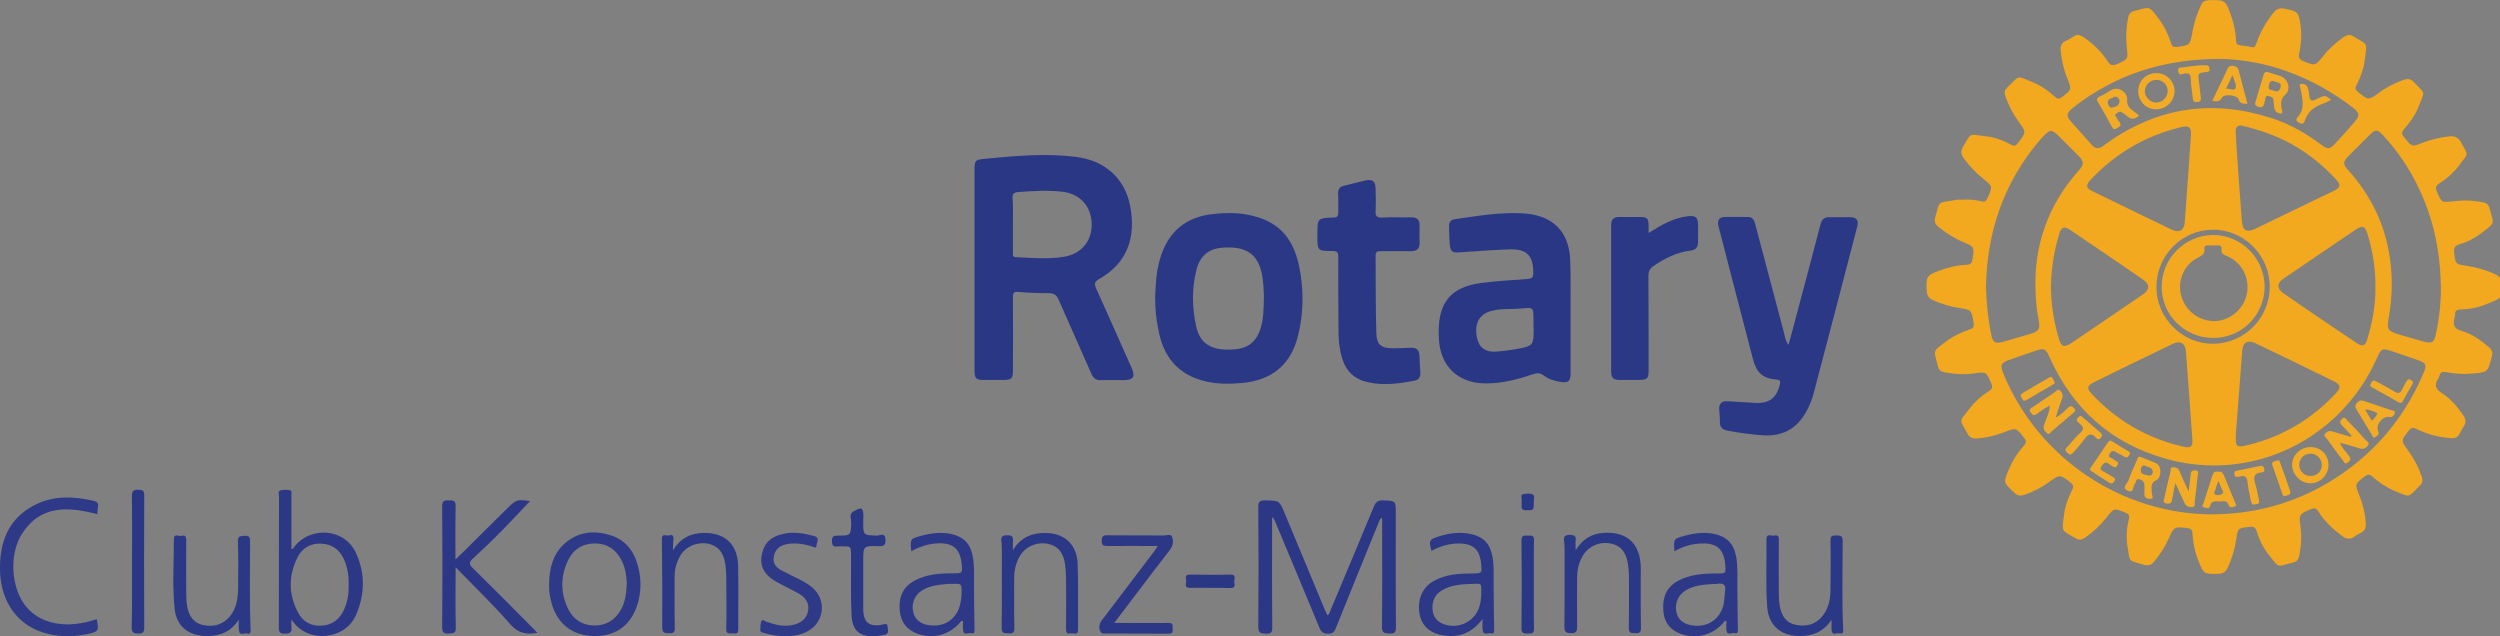 <?xml version="1.0" encoding="utf-8"?>
<!-- Generator: Adobe Illustrator 19.0.1, SVG Export Plug-In . SVG Version: 6.00 Build 0)  -->
<svg version="1.1" id="Ebene_1" xmlns="http://www.w3.org/2000/svg" xmlns:xlink="http://www.w3.org/1999/xlink" x="0px" y="0px"
	 viewBox="0 0 1374.5 349.8" style="enable-background:new 0 0 1374.5 349.8;" xml:space="preserve">
<rect x="0" y="0" width="1374.5" height="349.8" fill="#808080" stroke="none"/>
<style type="text/css">
	.st0{fill:#F2A81F;}
	.st1{fill:#2A3785;}
	.st2{fill:#2B3885;}
	.st3{fill:#2C3886;}
	.st4{fill:#2E3A87;}
	.st5{fill:#2D3987;}
	.st6{fill:#F2AB26;}
	.st7{fill:#F2A921;}
	.st8{fill:#FEFBF8;}
</style>
<g>
	<path class="st0" d="M1078.7,109.8c4.1-0.3,7.4,0.1,10.7,0.9c2.1,0.5,2.6-0.3,3.4-1.9c2.8-6.4,2.8-6.3-2.5-10.6
		c-4-3.2-7.5-6.9-10.6-11.1c-1.6-2.2-1.8-4.1-0.4-6.5c4.9-7.9,2.6-6.8,12.4-5.7c4.9,0.5,9.5,2.2,13.9,4.6c1.9,1,2.8,0.6,4-1
		c4.4-5.8,4.5-5.8,0.3-11.5c-3.2-4.4-5.6-9.1-7.4-14.2c-0.7-2-0.3-3.4,1.1-4.7c7.1-6.7,4.6-6.8,14.2-2.8c4.4,1.8,8.4,4.6,11.9,7.8
		c1.5,1.4,2.4,1.5,4.1,0.2c5.2-4.1,5.3-4,2.8-10.2c-2-4.8-3-9.8-3.6-14.9c-0.3-2.6,0.3-4.7,2.9-5.8c1.5-0.7,3-1.5,4.4-2.5
		c1.8-1.2,3.2-0.7,4.9,0.3c5.4,3.6,10.1,8.1,13.6,13.5c1.5,2.4,2.8,2.5,5.2,1.5c6-2.7,6.1-2.6,5.3-9.3c-0.6-5.4-0.3-10.7,0.7-16
		c0.4-2.1,1.3-3.4,3.5-3.9c8.7-2.2,7.7-3.2,13.5,4.5c3,4,5.2,8.6,6.7,13.4c0.6,1.7,1.3,2.1,3.1,1.9c7.3-1,7.3-1,8.6-8.2
		c0.9-5.2,2.5-10.2,4.8-14.9c0.9-1.9,2.1-2.5,4.2-2.6c8.9-0.2,9.2-0.1,12.2,8.3c1.6,4.5,2.6,9.2,2.8,14c0,1.7,0.6,2.3,2.2,2.5
		c2.1,0.2,4.3,0.5,6.4,1c1.9,0.4,2.1-0.9,2.6-2.2c2.2-6.3,5.4-11.9,9.6-17c1.6-1.9,3.2-2.4,5.6-2c7.8,1.6,8,1.8,9.1,9.8
		c0.7,5,0.2,10-0.8,14.9c-0.4,2-0.2,3.2,2,4.1c6.8,2.8,6.7,2.9,11.2-2.7c3.3-4.2,7.2-7.6,11.5-10.6c1.7-1.1,3.1-1.4,4.9-0.3
		c8.6,5.1,7.7,3.2,6.4,13.4c-0.6,4.7-2.3,9.3-4.5,13.5c-0.9,1.7-0.7,2.6,0.9,3.8c5.8,4.6,5.7,4.6,11.5,0.4c4.1-3.1,8.7-5.4,13.5-7.1
		c2.4-0.8,4-0.5,5.7,1.3c6.3,6.7,6.2,4.3,2.6,13.3c-1.8,4.6-4.6,8.6-7.9,12.3c-1.4,1.6-1.7,2.6-0.2,4.5c4.3,5.5,4.2,5.6,10.5,3.1
		c4.6-1.8,9.3-2.8,14.2-3.4c3-0.4,5.1,0.4,6.7,3.3c4.1,7.7,4.2,5.5-0.6,12c-3,4.1-6.8,7.7-11.2,10.4c-2.2,1.4-2.4,2.6-1.4,4.9
		c2.5,5.7,2.4,5.8,8.4,5.1c5.6-0.7,11.1-0.6,16.7,0.5c2.2,0.4,3.3,1.4,3.8,3.5c2.3,8.8,3.4,7.4-4.2,13.2c-3.7,2.9-7.8,5.1-12.3,6.4
		c-2.8,0.8-3.3,2.2-3,4.9c0.8,5.9,0.6,6,6.6,6.9c5.7,0.9,11.2,2.4,16.4,4.9c2,1,2.8,2.3,2.8,4.5c-0.2,9.2,1.4,7.8-7.7,11.6
		c-4.5,1.9-9.3,2.9-14.3,3c-2.2,0.1-3.4,0.6-3.3,3c0,0.7-0.2,1.4-0.4,2.1c-0.8,3.4-0.2,5.5,3.9,6.7c5.6,1.6,10.5,5,15,8.9
		c1.8,1.5,2.4,3.1,1.7,5.3c-0.1,0.5-0.3,0.9-0.4,1.4c-1.8,6.9-2.2,7.2-9.3,7.8c-5.1,0.5-10.2,0.4-15.3-0.7c-1.9-0.4-3.3-0.1-3.8,2
		c-0.1,0.6-0.4,1.2-0.7,1.6c-2.3,3.5-1.4,5.7,2.1,8c4.7,3,8.4,7.3,11.6,12c1.5,2.1,1.8,4,0.4,6.2c-0.8,1.3-1.6,2.6-2.3,4
		c-1,2.1-2.6,2.7-4.9,2.5c-6.6-0.5-12.9-2.1-18.9-5.1c-1.8-0.9-2.8-0.7-4.1,0.9c-4.4,5.6-4.5,5.5-0.3,11.2c3.2,4.3,5.7,9.1,7.4,14.2
		c0.6,2,0.4,3.4-1,4.8c-6.9,6.9-4.9,6.7-13.8,3.1c-4.5-1.9-8.6-4.6-12.3-7.9c-1.5-1.4-2.5-1.5-4.2-0.2c-5.5,4.2-5.6,4.1-3,10.6
		c2,4.9,3.2,10,3.5,15.3c0.2,2.5-0.6,4.1-2.8,5.2c-1.2,0.6-2.3,1.2-3.4,2c-2.5,1.9-4.7,1.3-7.1-0.5c-5-3.8-9.5-8-12.8-13.3
		c-1.2-2-2.3-2-4.3-1.2c-6.2,2.8-6.4,2.7-5.5,9.5c0.7,5.4,0.4,10.7-0.7,16c-0.4,2.2-1.3,3.3-3.5,3.8c-9,2.2-7.1,3.6-13.4-4.5
		c-3-3.8-5.1-8.1-6.5-12.7c-0.7-2.2-1.7-2.7-3.9-2.4c-6.5,0.7-6.4,0.6-7.3,6.8c-0.8,5.3-2.3,10.4-4.6,15.4c-1.1,2.5-2.6,3.5-5.4,3.6
		c-7.7,0.1-7.9,0.2-10.7-6.9c-2-4.9-3.1-10-3.4-15.3c-0.1-2.2-0.8-2.7-2.9-3c-7.2-0.7-7.2-0.8-10.2,5.9c-2,4.5-4.7,8.6-7.8,12.4
		c-1.6,2-3.3,2.7-5.9,1.9c-8.8-2.7-7.4-0.9-8.9-10c-0.8-4.9-0.5-10,0.7-14.9c0.5-2.1,0.2-2.9-1.8-3.7c-6.3-2.6-6.3-2.7-10.4,2.6
		c-3.4,4.3-7.4,8.1-12,11.2c-1.7,1.1-3.1,1.4-4.9,0.3c-7.9-4.7-7.8-2.8-6.5-13c0.6-4.8,2.2-9.3,4.4-13.5c1.1-2,0.7-3-1.1-4.4
		c-5.7-4.3-5.6-4.3-11.3-0.2c-4.2,3-8.7,5.4-13.6,7.1c-2.3,0.8-4.1,0.7-5.8-1.2c-0.3-0.4-0.7-0.6-1.1-1c-4.7-4.4-4.7-4.7-2.3-10.7
		c2.1-5.1,4.9-9.8,8.6-13.9c1.5-1.7,1.6-2.7,0.2-4.5c-4.3-5.6-4.3-5.6-10.8-3.1c-4.9,1.9-10,3.1-15.3,3.5c-2.3,0.1-3.8-0.6-4.9-2.6
		c-4.5-8.3-5-6.1,1-13.8c2.9-3.8,6.5-7,10.6-9.6c1.8-1.1,2.4-2.1,1.4-4.3c-2.8-6.4-2.7-6.5-9.6-5.5c-5.4,0.8-10.7,0.4-16-0.6
		c-2.1-0.4-3.2-1.2-3.7-3.2c-2.3-9.4-3.5-7.8,4.8-14c3.9-2.9,8.2-4.9,12.7-6.4c1.9-0.6,2.4-1.4,2.1-3.3c-1.1-7.4-1-7.4-8.6-8.6
		c-4.7-0.7-9.2-2.2-13.6-4.1c-2.5-1.1-3.4-2.5-3.6-5.3c-0.4-7.6-0.1-8.4,6.9-11c4.8-1.8,9.8-3,15-3.2c2.3-0.1,3-1.1,3.3-3.2
		c1-6.7,1.1-6.7-5.1-9.3c-5-2.1-9.5-5-13.7-8.4c-1.9-1.5-2.3-3.2-1.7-5.3c2.5-9.2,1.2-7.8,10.4-9.3
		C1076.1,109.6,1077.8,109.8,1078.7,109.8z M1216.6,282.8c22.4-0.2,43.4-5.7,62.7-17c24.1-14.2,41.7-34.2,52.8-59.9
		c2.4-5.5,2-6.3-3.6-8.2c-4.2-1.4-8.3-2.9-12.5-4.3c-6.5-2.2-6.7-2.1-9.4,4c-20.2,44.8-69,68.1-115.9,54.8
		c-29.9-8.4-51.1-27.3-63.8-55.7c-2.2-4.9-3-5.3-8.2-3.5c-4.5,1.6-9,3.1-13.5,4.7c-5.2,1.8-5.7,2.8-3.7,7.8
		C1120.5,251.8,1166.5,282.8,1216.6,282.8z M1342,160.5c0-22.6-4.3-41-12.8-58.4c-4.9-10-11.1-19.1-18.7-27.4
		c-3.5-3.8-4.5-3.8-8-0.2c-3.7,3.7-7.4,7.4-11.1,11.1c-3.4,3.4-3.4,4.6-0.2,8.1c11.3,12.7,19,27.3,22.1,44.2
		c2.3,12.3,2.2,24.6,0,36.9c-1.1,6.2-0.5,7.2,5.4,9c4.5,1.3,8.9,2.6,13.4,3.9c5,1.4,6.2,0.7,7.2-4.2
		C1341.2,174.9,1341.9,166.1,1342,160.5z M1091.9,157.5c0.2,8.9,1.1,17.8,2.9,26.6c0.9,4.3,2.3,5,6.6,3.8c5-1.5,10.1-2.9,15.1-4.4
		c4.4-1.3,5.3-2.7,4.4-7.4c-1-4.9-1.5-9.9-1.7-14.9c-1.3-25.7,6.6-48.3,23.8-67.6c2.9-3.2,2.8-4.8-0.2-7.9
		c-3.4-3.5-6.9-6.9-10.4-10.4c-4.4-4.4-5.3-4.3-9.4,0.1c-0.4,0.4-0.8,0.9-1.2,1.3C1101.8,100,1092.5,127.1,1091.9,157.5z
		 M1220.5,32.4c-22.9,0-42.9,4.8-60.1,13.6c-7.5,3.9-14.7,8.3-21.3,13.8c-3,2.5-3,4.1-0.6,6.9c3.8,4.3,7.7,8.5,11.4,12.8
		c2,2.4,4.1,2.5,6.5,0.7c0.8-0.6,1.5-1.2,2.3-1.7c28-19.8,58.2-24,90.7-13.4c9.7,3.2,18.5,8.2,26.6,14.3c3.9,2.9,4.9,2.8,8.1-0.7
		c3.3-3.6,6.6-7.2,9.8-10.9c3.8-4.3,3.7-5.6-0.9-9.1C1270.6,41.7,1245.2,32.7,1220.5,32.4z M1229.3,238.2c-0.3,7.9,0,8.1,7.4,6.3
		c18.6-4.7,34.4-14.2,47.5-28.2c3-3.2,2.8-4.8-1.1-6.7c-14.4-7.1-28.9-14.1-43.3-21c-3.9-1.9-6.7-0.3-7,4
		C1231.6,207.9,1230.5,223.3,1229.3,238.2z M1204.6,73.8c0.2-3.7-1.2-4.9-5-4c-19.8,4.7-36.7,14.5-50.5,29.4
		c-2.4,2.6-2.1,4.3,1.1,5.8c14.6,7.1,29.1,14.2,43.7,21.2c4.3,2.1,7,0.5,7.3-4.3C1202.4,105.9,1203.5,89.9,1204.6,73.8z M1306,157.6
		c0.1-10.1-1.5-19.5-4.3-28.8c-1.4-4.5-2.7-5.1-6.5-2.6c-13.2,8.9-26.4,17.9-39.6,26.9c-3.9,2.6-3.9,5.6-0.1,8.2
		c13.3,9.2,26.7,18.3,40.2,27.3c3.3,2.2,4.8,1.6,5.9-2.3C1304.4,176.9,1306.2,167.2,1306,157.6z M1127.6,157.9
		c0.1,9.6,1.6,18.9,4.3,28.1c1.4,4.8,2.8,5.3,7.1,2.5c13-8.8,26-17.6,39-26.5c4.1-2.8,4.1-5.6,0.1-8.4
		c-13.2-9.1-26.5-18.1-39.8-27.1c-3.5-2.3-5-1.8-6.2,2.3C1129.3,138.2,1127.7,147.9,1127.6,157.9z M1232.1,69
		c-2.5-0.1-3.1,1.8-2.9,4c0.2,4.4,0.5,8.8,0.8,13.2c0.9,11.9,1.6,23.7,2.6,35.6c0.4,5,2.8,6.2,7.3,4c14.4-6.9,28.7-13.8,43.1-20.8
		c3.9-1.9,4.2-3.3,1.3-6.4c-7.2-7.8-15.5-14.5-24.8-19.6C1251,74.4,1241.9,71.2,1232.1,69z M1205.4,242.4
		c-1.2-16.9-2.3-33.1-3.6-49.3c-0.4-4.5-3.2-6-7.3-4c-14.6,7-29.2,14.1-43.7,21.3c-3.2,1.6-3.5,3.2-1.1,5.8
		c13.9,15,30.9,24.9,50.9,29.4C1204.3,246.5,1205.5,245.4,1205.4,242.4z M1247.9,157.7c0-17.2-13.9-31.3-31-31.4
		c-17.2-0.1-31.3,14.1-31.3,31.5c0,17.1,14.2,31.3,31.2,31.2C1234,188.9,1247.9,174.8,1247.9,157.7z"/>
	<path class="st1" d="M535.8,148c0-18,0-36,0-54c0-5.8,0.2-6.2,5.8-6.7c16.5-1.6,33-3.1,49.6-1.1c16.2,1.9,27.1,11.8,30.1,26.7
		c3.6,18.1-2,32-16.8,40.4c-2.9,1.6-3,2.9-1.7,5.6c6.5,14.3,12.8,28.7,19.2,43c2.4,5.3,1.2,7.1-4.4,7.1c-4.1,0-8.1-0.1-12.2,0
		c-2.8,0.1-4.3-1-5.4-3.6c-5.9-13.5-12-27-17.9-40.5c-1.2-2.7-2.5-3.7-5.5-3.7c-5.6,0-11.2-0.2-16.8-0.7c-2.5-0.2-2.9,0.6-2.9,2.9
		c0.1,13.5,0.1,27,0,40.4c0,4.3-0.7,5-5,5.1c-3.7,0-7.4,0-11.1,0c-4.2,0-5-0.9-5-5.1C535.8,185.2,535.8,166.6,535.8,148z
		 M556.9,123.6c0,5.1,0,10.3,0,15.4c0,1.2-0.2,2.4,1.6,2.4c8.8,0.4,17.6,1.2,26.4-0.2c9.7-1.6,15.5-8.7,15.3-18.1
		c-0.2-9.7-6.3-16.5-16.2-17.7c-8.1-0.9-16.2-0.4-24.3,0.2c-2.1,0.2-3.1,0.9-3,3.3C557.1,113.8,556.9,118.7,556.9,123.6z"/>
	<path class="st2" d="M983.3,189.6c1.5-5.3,2.7-9.8,3.9-14.4c4.6-17.3,9.2-34.5,13.7-51.8c0.7-2.7,2-4.1,5-4c3.7,0.1,7.4,0,11.1,0
		c3.8,0.1,5,1.6,4.1,5.2c-8,30.8-16,61.5-24.1,92.2c-0.6,2.3-1.5,4.5-2.5,6.7c-5,11.1-13.3,16.8-25.7,15.8
		c-6.3-0.5-12.6-1.3-18.8-2.5c-2.9-0.5-4.5-1.8-4.4-5c0.1-2.3-0.3-4.5-0.4-6.8c-0.1-3.2,1.5-4.6,4.6-4.4c5,0.3,10,0.6,15,0.9
		c7.9,0.5,12.1-2.7,13.8-10.3c0.3-1.5,0.3-2.3-1.7-2.5c-7.7-0.6-11.1-3.6-13.1-11.2c-5.8-22.2-11.6-44.5-17.3-66.7
		c-0.6-2.2-1.2-4.4-1.7-6.6c-0.7-3.1,0.4-4.8,3.4-4.9c4.3-0.1,8.6,0,12.9,0c2.8,0,3.4,2.1,4,4.2c5.3,19.9,10.5,39.8,15.8,59.7
		C981.4,185.2,981.5,187.1,983.3,189.6z"/>
	<path class="st1" d="M863.5,174.5c0,10.3,0,20.5,0,30.8c0,4.3-1.2,5.3-5.4,4.7c-3.3-0.5-6.6-1.5-9.3-3.5c-2.1-1.6-3.9-1.5-6.2-0.7
		c-8.3,2.9-16.9,5-25.8,5c-15.1-0.1-24.8-9.2-25.7-24.3c-0.1-1.4-0.1-2.9-0.1-4.3c0-16.2,7.1-24.5,23.2-26.6
		c8.5-1.1,17.1-1.6,25.6-2.2c2.5-0.2,3.2-1,3.2-3.4c0-9.4-3.4-13.1-12.9-12.9c-9,0.3-18.1,1-27.1,1.6c-4.7,0.4-5.6-0.2-6-5.1
		c-0.2-3.1-0.2-6.2-0.3-9.3c-0.1-2.2,1.1-3.5,3.1-3.8c12.9-1.8,25.7-4.1,38.7-3.1c15.4,1.2,24.2,10.1,24.8,25.5
		C863.7,153.5,863.4,164.1,863.5,174.5C863.4,174.5,863.5,174.5,863.5,174.5z M843.1,179.5c0-1.3,0-2.6,0-3.9c0-6.5,0-6.7-6.6-6
		c-5.9,0.6-11.9-0.2-17.7,1.7c-5.9,2-8.3,7.2-6.7,14.6c1.2,5.4,4.8,7.9,10.8,7.4c3.4-0.3,6.9-0.7,10.3-1.3c10-1.8,10-1.9,10-12.1
		C843.1,179.7,843.1,179.6,843.1,179.5z"/>
	<path class="st2" d="M635.1,162.9c0.3-6.4,0.6-13.5,2.6-20.3c4.3-15.1,14.3-23.6,29.9-25c5.8-0.6,11.7-0.7,17.5,0.3
		c16.6,2.9,25.6,11.5,29.2,28.6c2.6,12.8,2.5,25.6-0.7,38.3c-4,15.9-14.5,24.4-31.1,25.8c-6.5,0.6-13.1,0.6-19.6-0.9
		c-14.9-3.5-23.5-13.1-26.2-29.4C635.5,174.7,635.1,169.1,635.1,162.9z M694.9,162.6c-0.1-1.9-0.2-5.4-0.6-8.8
		c-1.6-13.1-7.9-18.4-21.1-17.7c-8.4,0.4-13.3,4.1-15.4,12.3c-2.6,10.2-2.4,20.6-0.2,30.8c1.9,8.7,7,12.6,16,13c1.7,0.1,3.3,0,5-0.1
		c7.6-0.5,12.2-4.3,14.5-11.6C694.7,175.1,694.8,169.7,694.9,162.6z"/>
	<path class="st1" d="M735.8,163.8c0-7.5-0.1-15,0-22.5c0-2.3-0.4-3.3-3.1-3.3c-8.4,0-8.4-0.1-8.4-8.4c0-0.2,0-0.5,0-0.7
		c0-8.9,0-9,8.9-9.3c2.1-0.1,2.6-0.8,2.6-2.8c-0.1-3.5,0.1-6.9-0.1-10.4c-0.1-2.5,1-3.8,3.3-4.3c3.9-0.9,7.8-2,11.8-2.9
		c3.8-0.8,5.4,0.5,5.5,4.4c0.1,4.1,0.2,8.1,0,12.2c-0.2,2.9,0.6,4,3.7,3.8c5.2-0.3,10.5,0,15.7-0.1c3.3-0.1,4.9,1.3,4.8,4.6
		c-0.1,3.1-0.1,6.2,0,9.3c0.1,3.4-1.5,4.7-4.8,4.7c-5.6-0.1-11.2,0-16.8,0c-1.7,0-2.6,0.4-2.6,2.4c0.1,14.2,0,28.4,0.4,42.5
		c0.2,6.6,2.6,8.5,9.3,8.5c3.2,0,6.4-0.2,9.6-0.3c3.1-0.1,4.7,1.1,4.8,4.3c0.1,3.1,0.3,6.2,0.5,9.3c0.2,2.3-0.7,4-3.1,4.5
		c-8.5,1.6-16.9,2.8-25.5,0.9c-7.3-1.5-12.1-5.8-14.3-12.9c-1.8-5.8-2.2-11.7-2.1-17.7C735.9,174.3,735.8,169.1,735.8,163.8z"/>
	<path class="st2" d="M906.4,128.1c7.1-4.5,13.7-8.3,21.5-9.2c4.5-0.5,5.6,0.5,5.7,4.9c0,3.1,0,6.2,0,9.3c0,2.8-1.2,4.3-4.2,4.7
		c-7.5,0.9-14.1,4.2-20.2,8.4c-2.1,1.4-2.9,3-2.9,5.6c0.1,17.3,0.1,34.6,0.1,51.9c0,4.4-0.7,5.1-5.2,5.2c-3.3,0-6.7,0-10,0
		c-4.5,0-5.4-0.9-5.4-5.5c0-24.1,0-48.2,0-72.3c0-2.4,0-4.8,0-7.2c0-3.1,1.3-4.7,4.5-4.6c3.6,0.1,7.2,0,10.7,0
		c4.8,0,5.4,0.6,5.4,5.3C906.4,125.7,906.4,126.6,906.4,128.1z"/>
	<path class="st3" d="M729.8,338.3c1.2-0.6,1.3-1.8,1.7-2.7c8-19,15.9-38,23.8-57c1.1-2.6,2.2-3.6,5.1-3.5c7,0.3,7,0.1,7,7.1
		c0,20.8-0.1,41.5,0.1,62.3c0,2.8-0.3,4-3.6,3.8c-2.7-0.2-4.2-0.2-4.1-3.7c0.2-18.6,0.1-37.2,0.1-55.8c0-1.3,0-2.6,0-4
		c-1.4,0.3-1.4,1.4-1.8,2.2c-7.9,19.4-15.8,38.8-23.6,58.2c-0.8,2.1-1.6,3.2-4.2,3.2c-2.7,0-3.9-0.8-4.9-3.3
		c-8.1-19.7-16.4-39.3-24.6-59c-0.3-0.6-0.6-1.2-1.4-1.8c0,1.1,0,2.2,0,3.3c0,19-0.1,37.9,0.1,56.9c0,2.7-0.2,4.1-3.5,3.9
		c-2.6-0.2-4.2-0.1-4.2-3.7c0.2-22,0.2-43.9,0-65.9c0-3.1,0.9-3.7,3.8-3.7c7.8,0.2,7.8,0,10.8,7.3c7.3,17.5,14.5,34.9,21.8,52.4
		C728.7,335.9,729.3,337.1,729.8,338.3z"/>
	<path class="st3" d="M160.2,340.5c0,2-0.1,3,0,4.1c0.5,2.9-0.6,3.8-3.6,3.8c-2.8,0-3.3-0.9-3.3-3.5c0.1-24,0-47.9,0.1-71.9
		c0-1.2-0.8-3,0.9-3.4c1.7-0.4,3.6-0.4,5.3,0c1.1,0.3,0.5,1.9,0.6,2.9c0,9.8,0,19.5,0,29.3c1,0.2,1-0.5,1.4-0.9
		c9-11.9,27.9-10.5,34.1,3.1c5.2,11.3,5,23.1-0.2,34.6C189.5,351.8,168.7,354.2,160.2,340.5z M191.7,321.5c0.1-4.9-0.6-9.7-2.7-14.2
		c-2.4-5.2-6.5-8.1-12.3-8.4c-5.8-0.3-10.4,2.2-13,7.3c-5.2,10.2-5.2,20.7,0.3,30.8c2.6,4.9,7.1,7.3,12.7,7
		c5.6-0.3,9.6-3.1,12.1-8.1C191.1,331.2,191.8,326.4,191.7,321.5z"/>
	<path class="st3" d="M250.5,311.9c0,11.7-0.2,22.4,0.1,33.1c0.1,3.3-1.4,3.2-3.8,3.3c-2.5,0.1-3.7-0.3-3.7-3.4
		c0.2-22.2,0.2-44.4,0-66.6c0-3.3,1.5-3.2,3.8-3.2c2.6-0.1,3.7,0.3,3.6,3.4c-0.2,9.4-0.1,18.8-0.1,29.1c2-1.9,3.6-3.4,5.1-4.9
		c7.9-7.8,15.7-15.7,23.6-23.4c4.9-4.8,5.5-4.8,12.3-3.8c-5,5.2-10.1,10.8-15.4,16.2c-5.2,5.3-10.5,10.4-16,15.4
		c-2.1,1.9-2.3,3-0.1,5.2c11.6,11.4,23,22.9,34.4,34.4c0.3,0.3,0.6,0.7,1.1,1.3c-5.8,0.9-10.3,0.3-14.6-4.5
		C271.4,332.7,261.1,322.8,250.5,311.9z"/>
	<path class="st4" d="M301.9,321.2c0.1-8.6,2-16.7,8.8-22.6c7.7-6.6,16.7-7.2,25.9-4c9.1,3.2,13.2,10.8,14.9,19.9
		c1,5.5,0.8,10.9-0.6,16.3c-3.3,12.5-11.9,19.2-24.6,18.9c-12.3-0.3-20.8-7.5-23.5-19.9C302.1,326.9,301.8,324.1,301.9,321.2z
		 M344.6,320.7c-0.1-3.4-0.6-7.9-2.6-12.1c-3-6.2-7.9-9.8-14.9-9.8c-7,0-12.1,3.4-15,9.7c-4,8.7-3.9,17.6,0.2,26.2
		c2.8,5.8,7.7,9,14.2,9.2c6.7,0.1,11.6-2.9,14.9-8.7C343.7,331,344.4,326.5,344.6,320.7z"/>
	<path class="st5" d="M815.1,340.3c-6.1,8.2-13.6,10.5-22.3,8.9c-7.1-1.3-11.4-5.6-12.4-12.1c-1.2-7.6,1.7-14.3,7.9-17.7
		c6.5-3.6,13.6-4.1,20.8-4.1c5.8-0.1,5.8,0,5.2-5.6c-0.8-7.7-4.5-10.9-12.3-10.9c-5.3,0-10.3,1.5-15,4.1c-1.5-5.9-1.2-6.3,4.1-8
		c5.8-1.8,11.6-2.6,17.6-1.3c6.9,1.5,10.5,5.3,11.8,12.2c1.1,5.6,0.6,11.2,0.7,16.8c0.1,7.9,0.1,15.7,0.3,23.6c0,1.6-0.3,2.4-1.8,2
		c-1.5-0.4-4.1,1.5-4.5-1.7C814.9,344.8,815.1,343,815.1,340.3z M807.3,321.1c-3.6,0.2-9.4,0.4-14.6,3.5c-3.8,2.3-5.4,5.9-5.1,10.3
		c0.2,3.4,1.7,6.1,4.9,7.7c8.2,4,18.1-0.3,20.8-8.9c0.8-2.5,1.1-5.1,1.1-7.7C814.4,320.1,815.1,320.9,807.3,321.1z"/>
	<path class="st5" d="M920.6,303.1c-0.5-6.8-0.5-6.9,5.5-8.5c5.5-1.5,11-2.2,16.6-1c6.8,1.5,10.4,5.3,11.8,12.2
		c1.1,5.8,0.6,11.7,0.7,17.5c0.1,7.6,0.1,15.3,0.3,22.9c0,1.7-0.5,2.3-1.9,1.9c-1.5-0.4-4.1,1.6-4.4-1.7c-0.2-1.6,0-3.3,0-4.8
		c-0.8-0.5-1-0.1-1.3,0.3c-5.9,7.2-15.1,9.8-23.8,6.6c-5.9-2.1-9.1-6.4-9.6-12.5c-0.6-7.1,1.4-13,8-16.6c6.6-3.6,13.9-4.1,21.2-4.1
		c5.3,0,5.3,0,4.8-5.3c-0.8-8-4.6-11.4-12.7-11.2C930.2,298.9,925.4,300.4,920.6,303.1z M948.4,325.2c0.7-3.6-0.8-4.8-4.3-4.2
		c-0.9,0.2-1.9,0-2.8,0.1c-5.1,0.4-10.2,0.8-14.7,3.6c-3.9,2.5-5.8,6.8-5,11.4c0.7,4.1,3.4,6.7,7.9,7.6c9,1.8,16.5-3.1,18.3-12.1
		C948.1,329.5,948.2,327.3,948.4,325.2z"/>
	<path class="st5" d="M501,303.1c-0.6-6.8-0.6-6.9,5.4-8.5c5.5-1.5,11-2.2,16.6-1c6.8,1.5,10.5,5.3,11.8,12.2
		c1.1,5.6,0.6,11.2,0.7,16.8c0.1,7.9,0.1,15.7,0.3,23.6c0,1.7-0.4,2.3-1.9,1.9c-1.5-0.4-4.1,1.6-4.4-1.7c-0.2-1.6,0-3.3,0-4.8
		c-0.8-0.6-1-0.1-1.3,0.2c-5.9,7.2-15.1,9.8-23.8,6.6c-5.9-2.1-9.1-6.4-9.7-12.5c-0.7-7.1,1.4-13,8-16.6c6.6-3.6,13.9-4.1,21.2-4.1
		c5.3,0,5.3,0,4.8-5.3c-0.8-8-4.6-11.4-12.7-11.2C510.7,298.9,505.8,300.4,501,303.1z M528.7,326.4c0-5.5,0-5.5-4.3-5.4
		c-1,0-1.9,0-2.9,0c-5.1,0.5-10.2,0.8-14.7,3.7c-3.9,2.5-5.7,6.9-4.8,11.4c0.8,4.1,3.5,6.6,8,7.5c9.1,1.7,16.5-3.3,18.1-12.3
		C528.5,329.4,528.6,327.4,528.7,326.4z"/>
	<path class="st4" d="M53.2,340.4c1.2,6.5,1,6.9-5.1,8.2c-7.1,1.5-14.2,1.7-21.3,0C10.5,344.9,0.4,331.8,0,313.5
		c-0.3-15.2,4.4-28.1,18.6-35.6c10.6-5.6,21.8-5.1,33.1-2.5c1.6,0.4,2.5,1.2,2.2,3c-0.2,1.4-0.3,2.8-0.4,4.3
		c-15.8-4.1-31-5.3-41.3,10.6c-7.4,11.4-6.1,29.9,1.9,39.9C22.2,343.3,36.8,346,53.2,340.4z"/>
	<path class="st2" d="M556.9,302.5c4.5-7.5,11.3-9.9,19.5-9.4c9.5,0.6,15.8,6.8,16.1,17.1c0.4,12,0.1,24.1,0.2,36.1
		c0,3.3-2.5,1.6-3.9,1.9c-1.8,0.4-2.8-0.1-2.7-2.4c0.1-9.4,0.1-18.8,0-28.3c0-2.4-0.2-4.8-0.5-7.1c-0.9-6.6-4.1-10.4-9.5-11.4
		c-6.1-1.2-12.3,1.5-15.4,6.7c-2.1,3.7-3.1,7.7-3.1,12c0,9.2-0.1,18.4,0.1,27.5c0.1,2.7-0.9,3.2-3.3,3c-2.1-0.1-3.7,0.2-3.7-3
		c0.2-14.1,0.1-28.1,0.1-42.2c0-1.7,0-3.4-0.2-5c-0.5-3,0.5-3.8,3.5-3.7c2.5,0.1,3,0.9,2.8,3.1C556.8,299.1,556.9,300.8,556.9,302.5
		z"/>
	<path class="st2" d="M866.3,302.5c3.6-5.8,8.4-9,15-9.5c13.3-1,20.7,6,20.8,19.3c0,11-0.1,21.9,0.1,32.9c0,2.8-1.1,3-3.3,2.9
		c-2.2,0-3.4-0.1-3.4-2.9c0.2-9.4,0.1-18.8,0.1-28.3c0-2.1-0.2-4.3-0.5-6.4c-0.9-6.9-4.1-10.7-9.7-11.7c-6.4-1.2-12.6,1.8-15.6,7.5
		c-1.9,3.5-2.7,7.3-2.7,11.3c0,8.9-0.1,17.9,0,26.8c0,2.5-0.3,3.8-3.4,3.7c-2.7-0.1-3.6-0.7-3.6-3.6c0.2-14.1,0.1-28.1,0.1-42.2
		c0-1.4,0-2.9-0.2-4.3c-0.6-3.1,0.4-4.1,3.6-3.9c2.2,0.1,2.9,0.7,2.7,2.9C866.1,299,866.3,300.8,866.3,302.5z"/>
	<path class="st2" d="M370,302.5c4-6.4,9.5-9.4,16.8-9.5c11.5-0.2,18.6,6,19,17.6c0.3,11.8,0,23.6,0.1,35.4c0,3.3-2.1,2-3.6,2.2
		c-1.8,0.2-3.1,0.1-3-2.5c0.2-9.4,0.1-18.8,0-28.3c0-2.4-0.2-4.8-0.5-7.1c-0.9-6.6-4.1-10.3-9.6-11.4c-6.1-1.1-12.3,1.6-15.3,6.8
		c-2.1,3.7-3.1,7.7-3,12c0,9.2-0.1,18.4,0.1,27.5c0.1,2.8-1.1,3-3.3,2.9c-2.2,0-3.6,0-3.6-3.1c0.1-16.2,0-32.4-0.2-48.6
		c0-2.4,1.2-2.3,2.6-2c1.4,0.3,3.9-1.5,3.8,1.9C370,298.5,370,300.5,370,302.5z"/>
	<path class="st2" d="M131.3,340.7c-4.5,6.8-10.6,9.2-18.2,9c-9.7-0.3-16.2-5.5-17.1-15.2c-1.3-12.7-0.4-25.5-0.4-38.2
		c0-3.2,2.9-1.3,4.4-1.7c1.9-0.5,2.4,0.5,2.4,2.3c-0.1,10.3-0.1,20.5,0,30.8c0,1.9,0.2,3.8,0.5,5.7c0.9,5.2,3.5,9.2,9,10.3
		c5.7,1.1,10.7-0.3,14.5-4.8c3.6-4.4,4.4-9.7,4.5-15.1c0.1-8.7,0.2-17.4-0.1-26.1c-0.1-3.2,1.4-2.9,3.6-3.1c2.6-0.2,3.1,0.7,3.1,3.2
		c0,16.2-0.4,32.4,0.3,48.6c0.1,1.6-0.4,2.4-1.9,1.9c-1.5-0.4-4.1,1.5-4.5-1.6C131.1,344.6,131.3,342.6,131.3,340.7z"/>
	<path class="st2" d="M1007,340.7c-4.5,6.8-10.6,9.1-18,9c-10.1-0.2-16.7-6-17.4-16.1c-0.9-12.4-0.2-24.8-0.4-37.2
		c0-3.3,2.5-1.7,3.9-1.9c1.5-0.3,3-0.4,2.9,2.1c-0.1,10.2-0.1,20.5,0,30.8c0,1.9,0.2,3.8,0.5,5.7c0.9,5.4,3.5,9.5,9.2,10.5
		c5.8,1.1,10.9-0.4,14.6-5.3c3.3-4.3,4.1-9.3,4.1-14.5c0.1-8.8,0.2-17.6,0-26.5c-0.1-2.9,1.2-2.9,3.4-2.9c2.2,0,3.3,0.2,3.3,3
		c0,16.3-0.5,32.7,0.3,49c0.1,1.8-0.8,2.1-2,1.8c-1.5-0.4-4.1,1.6-4.4-1.8C1006.9,344.5,1007,342.6,1007,340.7z"/>
	<path class="st3" d="M636.6,300.2c-9.7,0-18.8-0.1-27.8,0c-2.2,0-3.1-0.4-3.1-2.9c0.1-2.3,0.6-3.1,3-3c10.4,0.1,20.7,0,31.1,0.1
		c1.6,0,4-1,4.6,0.7c0.8,2.2,0.7,4.8-1.1,7.1c-5.7,7.3-11.3,14.8-16.9,22.1c-4.5,5.9-8.9,11.7-13.8,18.2c2.3,0,4,0,5.7,0
		c8.1,0,16.2,0.1,24.3,0c2.3,0,2.2,1.2,2.1,2.7c-0.1,1.4,0.7,3.2-2,3.2c-12-0.1-24.1,0-36.1-0.1c-1.9,0-2.9-3.4-1.6-6
		c0.4-1,1.2-1.8,1.8-2.6c9.4-12.3,18.7-24.7,28.1-37C635.3,302,635.7,301.4,636.6,300.2z"/>
	<path class="st4" d="M431.2,349.7c-3.5,0.1-7.4-0.6-11.1-1.7c-0.9-0.3-2.3-0.3-2.1-1.9c0.2-1.6-0.1-3.4,0.8-4.8
		c0.6-0.9,1.5,0.1,2.2,0.4c5.1,1.8,10.3,3.2,15.7,1.7c4-1.1,6.9-3.4,7.6-7.7c0.7-4.2-1.5-7.2-4.9-9.2c-4-2.4-8.3-4.2-12.3-6.5
		c-7.6-4.2-10.1-9.8-7.7-17.2c2-6.3,7.1-8.7,13-9.6c5.1-0.8,10.2,0.2,15.2,1.5c3.3,0.9,1.5,3.2,1.4,4.9c-0.2,2.5-1.8,1-2.9,0.7
		c-4.6-1.3-9.3-2.1-14.1-1c-3.8,0.9-6,3.1-6.6,7c-0.6,3.5,1.4,5.7,4.1,7.2c2.9,1.6,5.9,3,8.9,4.5c2.9,1.4,5.7,2.9,8.2,5
		c8.1,6.9,6.6,19.4-2.8,24.2C440,349.2,436,349.9,431.2,349.7z"/>
	<path class="st1" d="M474.6,286.8c0,7.6,0,7.4,7.6,7.7c1.5,0,4.3-1.9,4.6,1.8c0.3,2.9-0.3,4.1-3.7,4c-8.5-0.3-8.5-0.1-8.5,8.3
		c0,8.7,0,17.4,0,26.1c0,7.5,3.3,10.2,10.6,8.7c1.3-0.3,2.8-0.9,2.8,1.3c0,1.6,1.2,3.6-1.6,4.3c-3.2,0.7-6.4,1.1-9.6,0.6
		c-5.4-0.8-8.3-4.5-8.6-11c-0.6-11.2-0.2-22.4-0.3-33.6c-0.1-4.6,0-4.6-4.8-4.6c-0.8,0-1.7-0.1-2.5,0c-2.5,0.4-3.2-0.5-3.2-3.1
		c0-2.5,1-2.8,3.1-2.8c7.4,0,7.3,0,7.5-7.5c0-1.9-1.3-4.4,1.2-5.8c4.7-2.7,5.5-2.2,5.5,3.3C474.6,285.1,474.6,286,474.6,286.8z"/>
	<path class="st1" d="M72.6,308.6c0-11.9,0.1-23.9-0.1-35.8c0-2.8,0.8-3.6,3.5-3.5c2.7,0,3.3,0.6,3.3,3.3c-0.1,24.1-0.1,48.2,0,72.3
		c0,2.7-0.6,3.4-3.3,3.4c-2.7,0-3.6-0.6-3.6-3.5C72.7,332.7,72.6,320.7,72.6,308.6z"/>
	<path class="st1" d="M843.3,321.4c0,8-0.1,16,0.1,24c0.1,2.9-1.2,3-3.4,2.9c-2-0.1-3.5,0.2-3.5-2.8c0.2-16.1,0.2-32.2,0-48.3
		c0-3.2,1.7-2.7,3.6-2.7c1.8,0,3.4-0.4,3.3,2.6C843.2,305.2,843.3,313.3,843.3,321.4z"/>
	<path class="st1" d="M665.4,323.2c-3.7,0-7.4-0.1-11.1,0c-3.3,0.1-2.2-2.2-2.1-3.6c0-1.4-1.3-3.8,2.1-3.7c7.4,0.1,14.8,0.2,22.2,0
		c2.9-0.1,2.3,1.8,2.1,3.3c-0.2,1.5,1.5,4.1-2.1,4.1C672.8,323.2,669.1,323.2,665.4,323.2z"/>
	<path class="st1" d="M843.3,275.9c0,4.8,0,4.7-4.4,4.6c-2,0-2.5-0.8-2.3-2.6c0.1-1.1-0.1-2.2,0-3.2c0.1-1.1-0.8-2.7,0.9-3
		c1.7-0.3,3.8-0.6,5.2,0.2C844.1,272.5,843.1,274.7,843.3,275.9z"/>
	<path class="st6" d="M1126.9,222.9c-2.3,1.5-4.7,2.8-6.8,4.5c-1.6,1.3-2.5,1-3.6-0.6c-1.3-1.8,0-2.2,1-2.9c4-2.7,8-5.5,12.1-8.2
		c0.9-0.6,1.7-2.2,3-1c1.1,1,1.8,2.4,1.2,4.2c-1.2,3.3-2.3,6.7-3.6,10.6c3.2-1.5,5-3.7,7-5.5c1.5-1.3,2.1-0.6,3.1,0.4
		c1.4,1.3,0.3,2-0.6,2.8c-3.8,3.2-7.6,6.5-11.4,9.7c-0.8,0.7-1.6,2.6-3.1,1.1c-1.1-1.1-2.1-2.2-1.4-4.3
		C1124.9,230.1,1127,226.8,1126.9,222.9c0.1-0.1,0.2-0.2,0.4-0.2c-0.1,0-0.2,0-0.2,0C1127,222.7,1127,222.8,1126.9,222.9z"/>
	<path class="st6" d="M1292.9,239.6c-1.8-2-3.6-4.1-5.5-6c-1.4-1.4-0.6-2.3,0.3-3.3c1.4-1.6,2.1,0,2.8,0.8c3.4,3.5,6.8,7,10,10.7
		c0.7,0.8,2.6,1.5,1.4,3.1c-1,1.3-2.3,2.3-4.3,1.7c-3.5-1.1-7-2.1-11.1-3.2c1.2,3.1,3.2,4.9,4.8,7c1.2,1.5,1.2,2.5-0.3,3.8
		c-1.9,1.6-2.2-0.2-2.9-1.1c-3-3.9-5.9-7.8-8.7-11.8c-0.6-0.8-2.2-1.6-1-3c1-1.1,2.3-1.6,3.9-1.1c3.4,1,6.8,2,10.2,3
		C1292.6,240,1292.8,239.8,1292.9,239.6z"/>
	<path class="st6" d="M1196,265.6c-0.7,3.6-1.4,6.4-1.8,9.1c-0.3,1.9-1.1,2.5-3.1,2.1c-2.2-0.4-1.5-1.5-1.2-2.8
		c1.1-4.9,2.2-9.8,3.4-14.6c0.2-0.9-0.2-2.5,1.4-2.5c1.3,0.1,2.8,0.2,3.5,1.9c1.4,3.5,3.1,7,5.1,11.4c0.4-3.7,0.9-6.4,1.1-9.1
		c0.1-1.7,0.6-2.6,2.5-2.5c2.3,0.1,1.6,1.5,1.4,2.8c-0.5,4.7-1,9.5-1.6,14.2c-0.2,1.2,0.7,3.2-1.7,3.2c-1.9,0-3.3-0.5-4.1-2.6
		C1199.4,272.9,1197.8,269.7,1196,265.6z"/>
	<path class="st6" d="M1187.8,259.3c-0.2,1.7-0.5,3.9-2.1,4.6c-3.8,1.7-2.6,4.7-2.6,7.5c0,1,1.5,2.9-1,2.9c-1.6,0-3.3-0.6-3.1-3
		c0.1-1.4,0-2.9,0-4.3c0.1-2-1-3.1-2.8-3.5c-2.1-0.5-1.6,1.6-2.4,2.4c-1.3,1.4-0.4,5.5-4,3.9c-3.5-1.6-0.2-3.9,0.4-5.6
		c1.3-3.9,3.2-7.7,4.8-11.5c0.3-0.8,0.4-2,1.9-1.5c3,1.2,6,2.3,8.9,3.7C1187.2,255.7,1187.7,257.4,1187.8,259.3z M1178.9,255.8
		c-1.7,0.3-2,1.9-1.9,3c0.2,2.3,2.6,2.1,4.1,2.6c1.5,0.5,2.6-0.7,2.5-2.2C1183.2,256.5,1180.5,257,1178.9,255.8z"/>
	<path class="st6" d="M1280.2,255.7c0,5.4-4.5,10-9.9,10c-5.4,0-9.9-4.6-10.1-10c-0.1-5.3,4.6-9.9,10.1-9.9
		C1276,245.8,1280.2,250,1280.2,255.7z M1276.5,255.8c0.1-3.4-2.6-6.3-5.9-6.4c-3.6-0.1-6.5,2.6-6.5,6.1c0,3.4,2.7,6.2,6.1,6.2
		C1273.8,261.8,1276.5,259.2,1276.5,255.8z"/>
	<path class="st6" d="M1219.3,259.4c1.8-0.4,2.7,0.4,3.4,1.9c2,5,4.1,9.9,6.1,14.8c0.3,0.8,1.2,1.9-0.1,2.4
		c-1.1,0.4-2.9,0.9-3.4-0.8c-1-3.2-3.4-1.8-5.3-2c-2.1-0.1-4.2-0.5-4.9,2.5c-0.4,1.8-2.3,1-3.4,0.7c-1.5-0.4-0.4-1.6-0.2-2.3
		c1.6-5.1,3.3-10.1,4.9-15.2C1216.9,259.8,1217.7,258.9,1219.3,259.4z M1219.7,264.4c-0.7,2-1.4,3.3-1.6,4.7c-0.2,0.9-1.5,2-0.1,2.8
		c1.2,0.6,2.7,0.3,3.8-0.4c1.1-0.7,0.1-1.7-0.2-2.5C1221,267.7,1220.5,266.4,1219.7,264.4z"/>
	<path class="st6" d="M1313.6,229.2c-3.7-0.4-7.6,4.4-6.1,7.7c0.9,2-0.6,2.7-1.6,3.4c-1.3,1-1.5-0.7-1.9-1.3
		c-2.8-4.6-5.5-9.2-8.3-13.7c-0.8-1.3-1.1-2.3,0.1-3.7c1.2-1.4,2.2-1.7,4-1.1c4.9,1.7,9.9,3.3,14.9,5c0.8,0.3,2.6,0.1,1.9,1.8
		C1316,228.4,1315.3,229.8,1313.6,229.2z M1304,231.3c1.5-1.1,2.3-2.5,3.2-4.1c-2.2-1-4.2-2-6.9-2.1
		C1301.6,227.4,1302.8,229.3,1304,231.3z"/>
	<path class="st6" d="M1160.2,265.7c-3.3-2.1-7.1-4.4-10.7-6.9c-1-0.7-0.1-1.5,0.3-2.1c3-4.4,6-8.8,9-13.3c0.9-1.3,1.6-1.4,2.9-0.5
		c2.7,1.8,5.4,3.4,8.2,5c0.9,0.5,1.6,1,0.8,2.2c-0.6,0.9-1.1,1.9-2.5,1.1c-1.3-0.8-2.7-1.4-4.1-2.2c-1.4-0.8-2.8-2-4.1,0.3
		c-1.5,2.5,1,2.3,1.9,3.2c0.6,0.6,1.4,0.8,2.1,1.3c1,0.7,0.4,1.4,0,2.2c-0.5,0.8-1,1.3-1.9,0.7c-0.8-0.5-1.7-0.9-2.4-1.5
		c-1.9-1.5-3-0.9-4.2,1c-1.6,2.3,0.4,2.6,1.5,3.3c1.6,1,3.3,2,4.9,2.9c0.8,0.5,1.3,1.1,0.7,2C1162,265,1161.8,266,1160.2,265.7z"/>
	<path class="st6" d="M1239.6,277.3c-1.4,0.4-1.7-0.4-2-1.7c-0.6-3.3-1.5-6.5-1.8-9.8c-0.3-3.2-1.2-4.9-4.7-3.7
		c-0.6,0.2-1.5,0.1-2-0.1c-0.7-0.3-0.5-1.2-0.6-1.9c0-0.9,0.5-1.2,1.3-1.3c4.3-0.9,8.6-1.7,12.9-2.6c1.5-0.3,1.9,0.5,2.2,1.6
		c0.3,1.2-0.1,1.9-1.3,1.9c-4.7,0.3-4.7,3-3.6,6.5c0.8,2.7,1.3,5.5,1.9,8.3C1242.4,276.7,1242,277.2,1239.6,277.3z"/>
	<path class="st6" d="M1155.8,239.4c-0.9,1.7-1.9,3.1-3.5,1.2c-2.7-3.1-4.5-1.6-6.3,0.9c-1.7,2.3-3.6,4.4-5.5,6.6
		c-1.1,1.3-1.9,2.7-3.9,0.9c-2.2-2-0.3-2.8,0.7-4c2.1-2.4,4.1-5,6.5-7.1c2-1.9,1.9-3.2-0.2-4.8c-1.2-1-2.9-2.1-0.7-3.9
		c0.6-0.5,1.1-0.8,1.8-0.1c3.5,3.1,7,6.1,10.5,9.1C1155.4,238.7,1155.6,239.1,1155.8,239.4z"/>
	<path class="st6" d="M1305.4,209.2c0.5,0.3,1.2,0.6,1.8,0.9c3.1,1.7,6.3,3.3,9.3,5.2c2.2,1.4,3.3,0.8,4.3-1.4
		c0.6-1.4,1.5-2.7,2.2-4.1c0.6-1.1,1.2-1.7,2.5-0.9c1.2,0.7,1.5,1.3,0.7,2.6c-1.8,3-3.4,6-5.1,9c-0.6,1.1-1.3,1.3-2.3,0.7
		c-4.9-2.7-9.8-5.5-14.6-8.2c-0.8-0.4-1.4-0.9-0.8-1.9C1303.9,210.4,1304,209.3,1305.4,209.2z"/>
	<path class="st6" d="M1259.3,270.5c0,1.6-1.2,1.6-2.2,2c-1.1,0.5-1.7,0.4-2.2-0.8c-1.8-5.3-3.7-10.5-5.5-15.8
		c-0.4-1.2-0.2-2.1,1.3-2.3c0.9-0.1,2.2-1.4,2.7,0.2C1255.5,259.3,1257.4,265,1259.3,270.5z"/>
	<path class="st6" d="M1127.6,207.2c1.1,0.4,1.2,1.6,1.8,2.4c0.7,1,0,1.5-0.8,1.9c-4.8,2.8-9.7,5.6-14.5,8.5
		c-1.1,0.6-1.8,0.5-2.2-0.6c-0.4-1-1.8-2.1-0.2-3.1c5-3,10-5.9,15.1-8.8C1127,207.3,1127.3,207.3,1127.6,207.2z"/>
	<path class="st6" d="M1176.1,63.5c-2.5,2.4-4.6,2.2-6.8,0.2c-0.8-0.7-1.7-1.3-2.6-1.9c-1.3-0.9-2.3,0.1-3.2,0.7
		c-1.3,0.9,0,1.6,0.3,2.3c0.4,0.9,0.9,1.7,1.5,2.4c1.4,1.8,0,2.4-1.2,3.2c-1.4,0.9-2.2,0.8-3-0.7c-2.5-4.6-5-9.2-7.7-13.7
		c-0.8-1.4-0.6-2.1,0.8-2.8c2-1,4.1-2,5.9-3.3c4.6-3.2,9.7,1.2,9.4,4.7c-0.4,4.5,2.5,5.6,5,7.6C1175,62.7,1175.5,63,1176.1,63.5z
		 M1162.6,53.1c-1,1-3.6,0.8-3.8,3c-0.1,1.1,0.9,3.3,2.2,3.1c1.8-0.3,4.2-1,4.3-3.5C1165.3,54.5,1164.7,53.2,1162.6,53.1z"/>
	<path class="st6" d="M1254.5,62.4c-2.7,0-4.1-1.4-4.2-4.1c0-0.9-0.3-1.9-0.3-2.8c0.1-2-1.3-2.3-2.7-2.7c-2.1-0.5-1.5,1.4-1.9,2.2
		c-0.8,1.9-0.4,5-4.1,3.6c-1.3-0.5-1.7-1.1-1.3-2.4c1.5-5,3-10,4.5-15c0.5-1.7,1.4-1.9,2.9-1.4c2,0.7,4.1,1.2,6.1,1.9
		c4.5,1.5,6.4,7.3,2.9,10.4c-2.7,2.4-2.3,4.8-2,7.5C1254.6,60.5,1255.2,61.5,1254.5,62.4z M1250.5,44.7c-2.9-0.9-2.8,1.3-3.1,2.6
		c-0.6,2.7,2,2.1,3.2,2.7c2,0.8,3-0.7,3.3-2.2C1254.5,44.8,1251.5,45.5,1250.5,44.7z"/>
	<path class="st6" d="M1175.6,49.9c0.1-5.6,4.5-9.8,10.2-9.7c5.4,0.1,9.7,4.5,9.8,9.8c0,5.6-4.7,10.2-10.3,10.1
		C1179.7,60.1,1175.5,55.5,1175.6,49.9z M1191.8,50c0-3.3-2.8-6.1-6.2-6.1c-3.5,0-6.4,2.9-6.4,6.3c0.1,3.2,3,6.2,6.2,6.2
		C1188.8,56.5,1191.8,53.4,1191.8,50z"/>
	<path class="st6" d="M1216.3,55.4c2.9-6.1,5.8-11.8,8.4-17.6c0.7-1.5,1.6-1.8,3.1-1.6c1.6,0.2,2.5,0.7,3,2.4
		c1.5,6.1,3.2,12.1,4.9,18.5c-2.2-0.1-4.1,0.2-5-2.6c-0.7-2.2-7.8-3-9-0.9C1220.5,55.8,1218.9,56,1216.3,55.4z M1223.9,48.7
		c2,0,4.5,1.2,5,0.1c1.1-2.2-0.6-4.4-1.5-7.5C1226.1,44.2,1225.1,46.2,1223.9,48.7z"/>
	<path class="st6" d="M1281.7,54.9c-1.7,0.8-3.1,1.6-4.5,2.1c-4.7,1.6-8.4,4.3-10,9.3c-0.5,1.6-1.3,2.2-3.2,1.2
		c-1.8-1-1.8-2-0.6-3.3c4.1-4.7,2.4-10,1.5-15.2c-0.2-1-1.2-2.5,0.1-2.8c1.4-0.4,3.2,0.3,3.8,2c0.5,1.3,0.7,2.8,0.8,4.2
		c0.3,2.8,1.2,3.6,4,2.1C1278.3,52.1,1278.4,52.3,1281.7,54.9z"/>
	<path class="st6" d="M1209.9,35.9c1.2,0,2.1,0.1,2.9,0c1.5-0.2,1.8,0.8,2,1.9c0.3,1.6-0.8,1.7-1.9,1.8c-4.6,0.5-4.5,0.6-3.9,5.2
		c0.4,2.9,0.6,5.9,1,8.8c0.2,1.6-0.2,2.4-2,2.5c-1.7,0.1-2.3-0.4-2.4-2.1c-0.3-3.5-1.1-7.1-1.1-10.6c-0.1-2.8-1.1-3.5-3.7-2.9
		c-1.3,0.3-2.7,1.2-3.2-1.2c-0.5-2.6,1.4-2.1,2.6-2.3C1203.4,36.5,1206.8,36.2,1209.9,35.9z"/>
	<path class="st7" d="M1216.6,185.8c-15.6-0.1-28.2-12.7-28.1-28.3c0-15.5,12.9-28.3,28.3-28.3c15.6,0,28.3,12.9,28.3,28.6
		C1244.9,173.5,1232.2,186,1216.6,185.8z M1235.7,158c0-7.7-4.3-14.3-11.5-17.3c-1.7-0.7-3.1-1.3-2.8-3.4c0.3-2-0.7-2.5-2.5-2.4
		c-1.7,0.1-3.3,0.1-5,0c-1.3,0-2.1,0.5-1.9,1.9c0.3,2.6-1.1,3.6-3.3,4.7c-8.2,4-12,13.4-9.2,22c2.8,8.7,11.8,14.3,20.7,12.8
		C1229,174.7,1235.7,166.9,1235.7,158z"/>
	<path class="st8" d="M1126.9,222.9c0.1-0.1,0.1-0.2,0.2-0.3c0,0,0.1,0,0.2,0C1127.1,222.7,1127,222.8,1126.9,222.9
		C1126.9,222.8,1126.9,222.9,1126.9,222.9z"/>
</g>
</svg>
